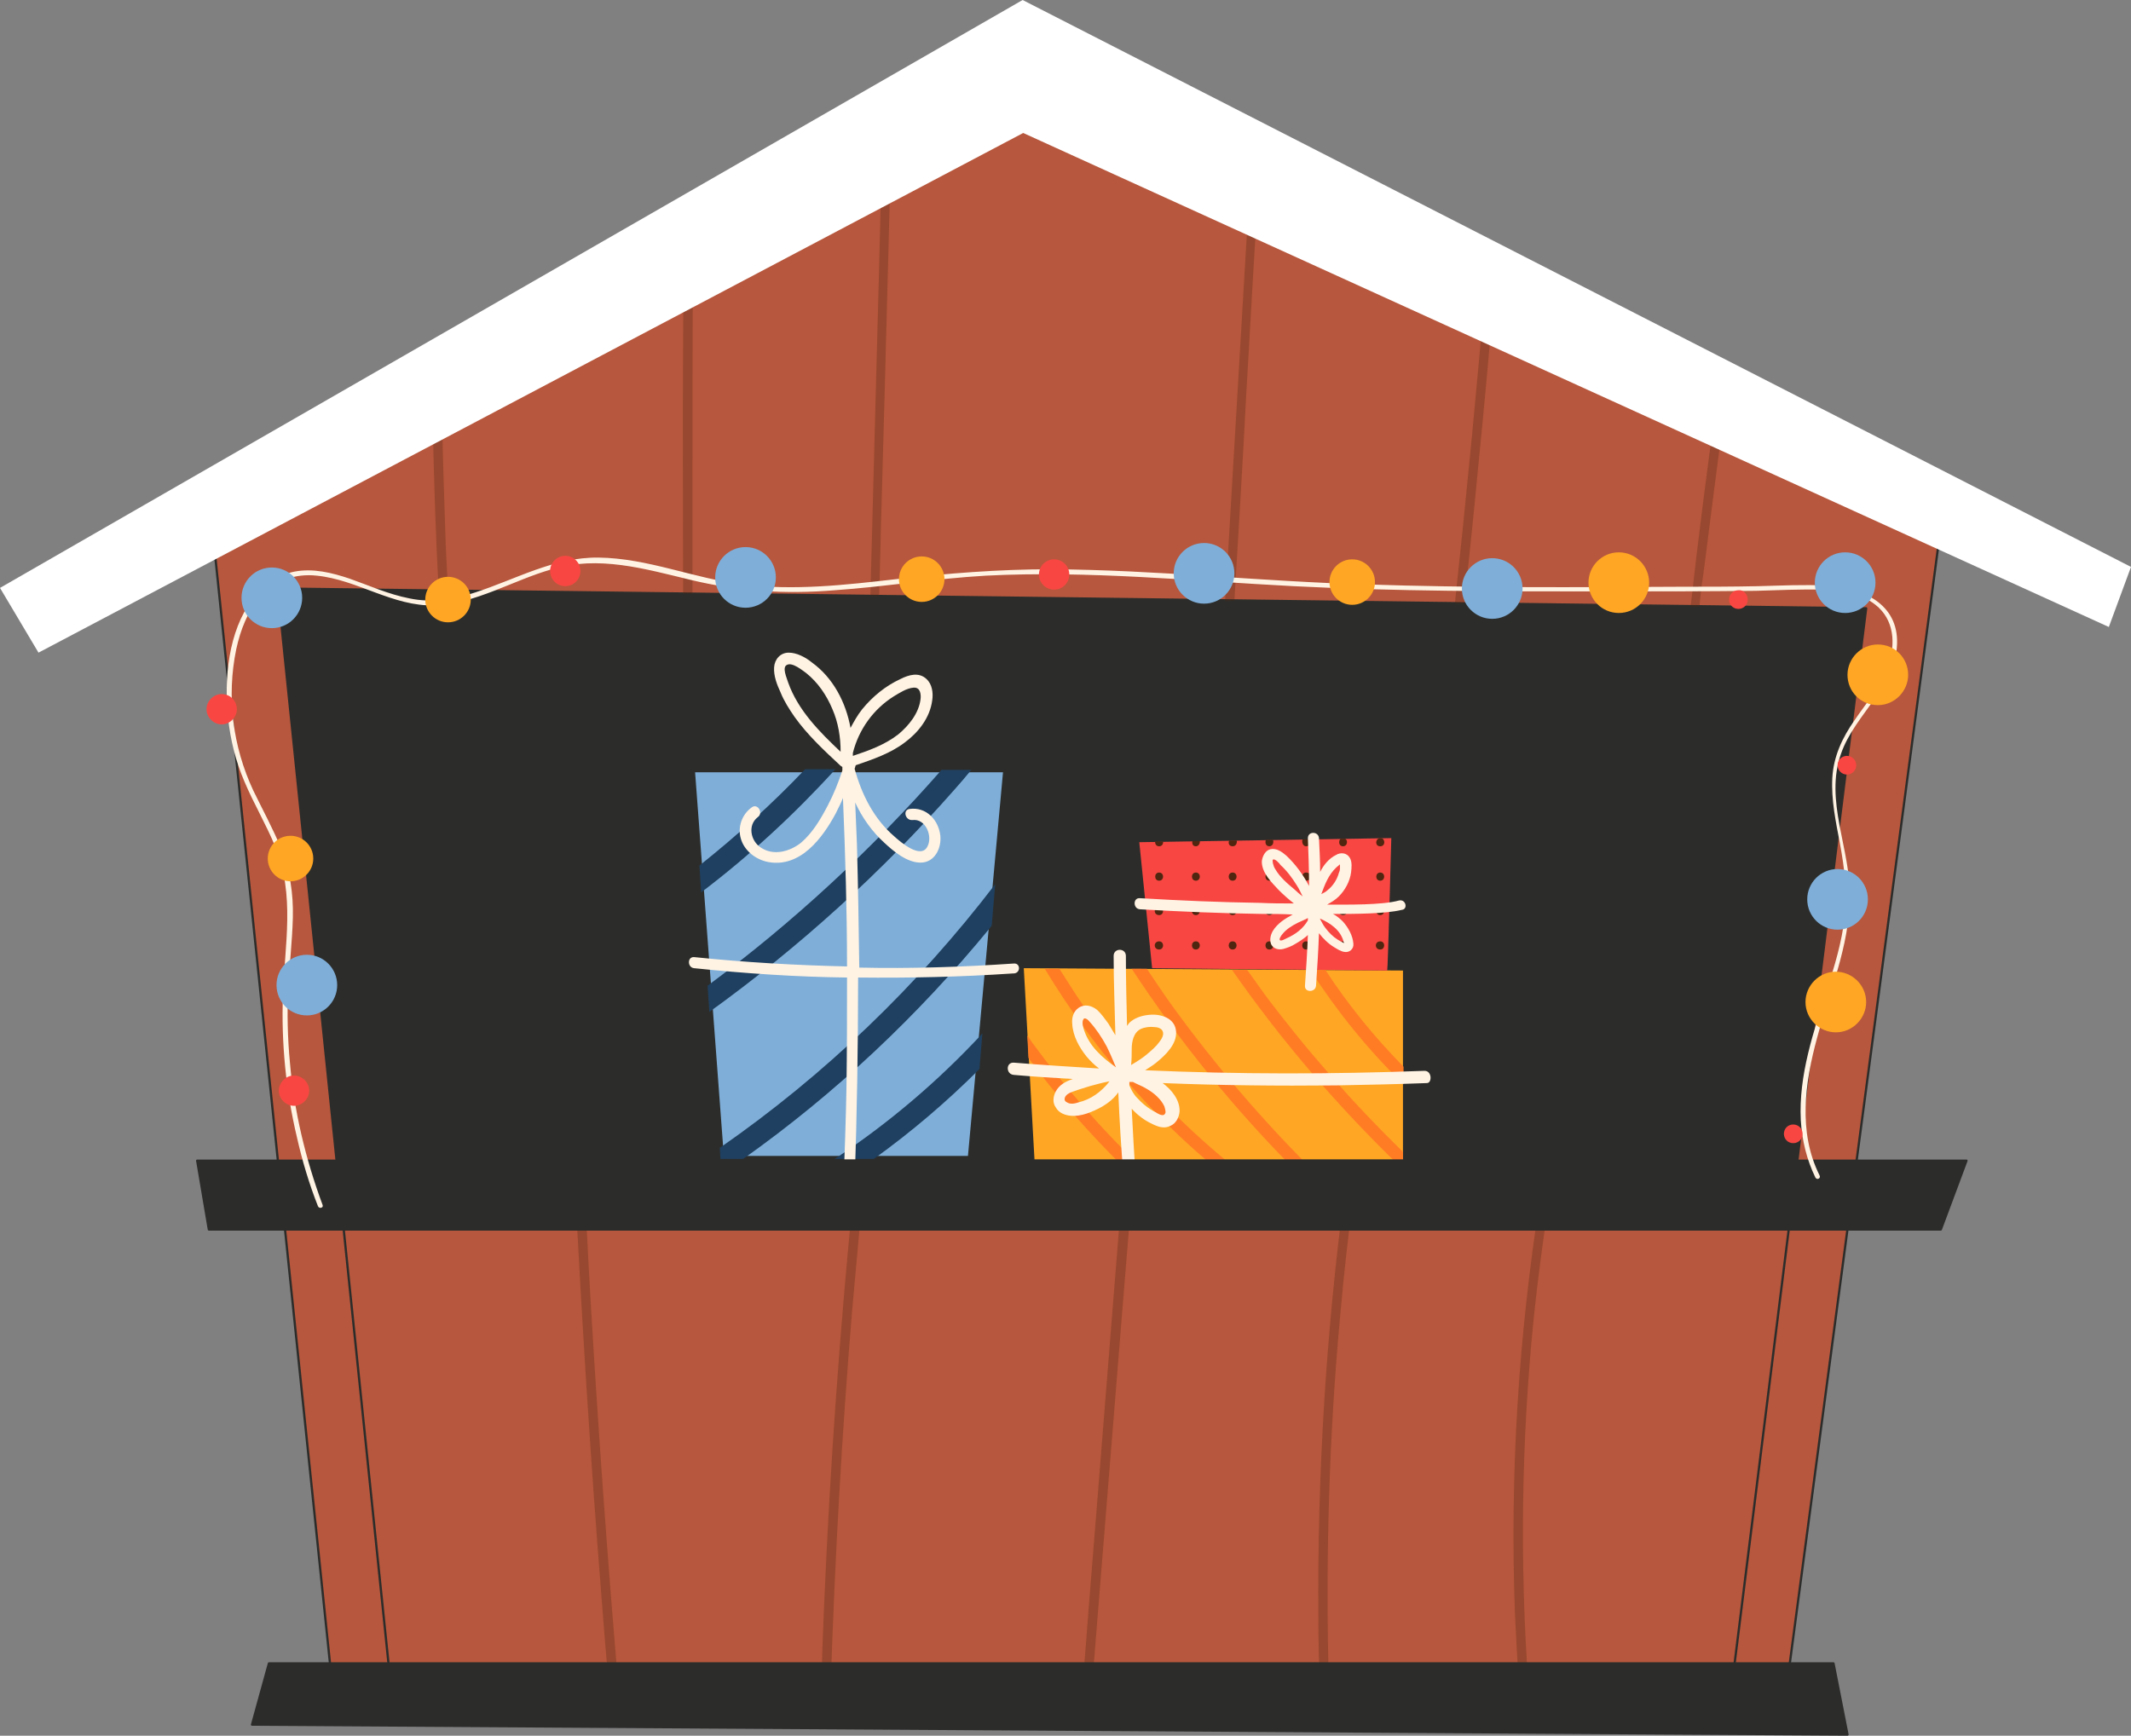 <?xml version="1.0" encoding="UTF-8"?> <svg xmlns="http://www.w3.org/2000/svg" xmlns:xlink="http://www.w3.org/1999/xlink" version="1.1" x="0px" y="0px" viewBox="0 0 365.3 297.6" style="enable-background:new 0 0 365.3 297.6;" xml:space="preserve"><rect x="0" y="0" width="365.3" height="297.6" fill="#808080" stroke="none"/> <style type="text/css"> .st0{fill:#3870B2;} .st1{fill:none;stroke:#2C2D2B;stroke-width:2;stroke-miterlimit:10;} .st2{fill:#ACCFEA;stroke:#2C2D2B;stroke-width:2;stroke-miterlimit:10;} .st3{fill:#7FAED8;stroke:#2C2D2B;stroke-width:2;stroke-miterlimit:10;} .st4{fill:#E0F3FF;} .st5{fill:#E0F3FF;stroke:#2C2D2B;stroke-width:2;stroke-miterlimit:10;} .st6{fill:#FFFFFF;stroke:#2C2D2B;stroke-width:2;stroke-miterlimit:10;} .st7{fill:#F8B534;stroke:#2C2D2B;stroke-width:2;stroke-miterlimit:10;} .st8{fill:#1F4060;} .st9{opacity:0.55;fill:#FFFFFF;stroke:#2C2D2B;stroke-width:2;stroke-miterlimit:10;} .st10{fill:#FFFFFF;stroke:#2A1302;stroke-width:2;stroke-miterlimit:10;} .st11{fill:#F84742;stroke:#2C2D2B;stroke-width:2;stroke-miterlimit:10;} .st12{opacity:0.5;} .st13{fill:#FFFFFF;} .st14{fill:#B7573D;stroke:#2C2D2B;stroke-width:2;stroke-miterlimit:10;} .st15{fill:#67493A;stroke:#2C2D2B;stroke-width:2;stroke-miterlimit:10;} .st16{fill:#2C2D2B;} .st17{fill:#F8B534;} .st18{fill:#3870B2;stroke:#2A1302;stroke-width:2;stroke-miterlimit:10;} .st19{fill:#F84742;} .st20{fill:#B7573D;stroke:#2A1302;stroke-width:2;stroke-miterlimit:10;} .st21{fill:#E0F3FF;stroke:#2A1302;stroke-width:2;stroke-miterlimit:10;} .st22{fill:#F84742;stroke:#2A1302;stroke-width:2;stroke-miterlimit:10;} .st23{fill:#67493A;} .st24{fill:#ACCFEA;stroke:#2A1302;stroke-width:2;stroke-miterlimit:10;} .st25{fill:#5D95CE;} .st26{fill:none;stroke:#1F4060;stroke-width:2;stroke-miterlimit:10;} .st27{fill:none;stroke:#FFFFFF;stroke-width:2;stroke-linecap:round;stroke-linejoin:round;stroke-miterlimit:10;} .st28{fill:#2C2D2B;stroke:#2C2D2B;stroke-width:2;stroke-miterlimit:10;} .st29{fill:#1F4060;stroke:#2C2D2B;stroke-width:2;stroke-miterlimit:10;} .st30{fill:none;stroke:#FFFFFF;stroke-width:2;stroke-linecap:round;stroke-miterlimit:10;} .st31{clip-path:url(#SVGID_00000072997691505314924390000007563960952423903378_);} .st32{fill:none;stroke:#2A1302;stroke-width:2;stroke-miterlimit:10;} .st33{opacity:0.4;fill:#FFFFFF;} .st34{fill:#F8B534;stroke:#2A1302;stroke-width:2;stroke-miterlimit:10;} .st35{fill:none;stroke:#1F4060;stroke-width:2;stroke-linecap:round;stroke-linejoin:round;stroke-miterlimit:10;} .st36{fill:#0C1435;} .st37{fill:#405BDD;} .st38{fill:#1D2F93;} .st39{fill:#FF9F57;} .st40{fill:#E9EFFF;} .st41{fill:#80A1FF;} .st42{fill:#6C8CFF;} .st43{fill:none;stroke:#1D2F93;stroke-width:1.142;stroke-linecap:round;stroke-linejoin:round;stroke-miterlimit:10;} .st44{fill:#ACCFEA;} .st45{fill:none;stroke:#2C2D2B;stroke-width:2;stroke-linecap:round;stroke-linejoin:round;stroke-miterlimit:10;} .st46{fill:none;} .st47{fill:#CB3431;stroke:#000000;stroke-miterlimit:10;} .st48{fill:#9E2320;stroke:#000000;stroke-miterlimit:10;} .st49{fill:#3F2D1F;stroke:#000000;stroke-miterlimit:10;} .st50{fill:#E9F7FF;stroke:#000000;stroke-miterlimit:10;} .st51{fill:#FFFFFF;stroke:#000000;stroke-miterlimit:10;} .st52{fill:#E6B042;stroke:#000000;stroke-miterlimit:10;} .st53{fill:#C7E9F9;stroke:#000000;stroke-miterlimit:10;} .st54{fill:#C9E7F4;stroke:#000000;stroke-miterlimit:10;} .st55{fill:#CAE1FD;stroke:#020202;stroke-miterlimit:10;} .st56{fill:#ECF9F7;stroke:#020202;stroke-miterlimit:10;} .st57{fill:#2C3C45;stroke:#020202;stroke-miterlimit:10;} .st58{fill:#EEBF2D;stroke:#020202;stroke-miterlimit:10;} .st59{fill:#6B9BBF;} .st60{fill:#7FAED8;} .st61{fill:#B93323;stroke:#000000;stroke-miterlimit:10;} .st62{fill:#D34935;stroke:#000000;stroke-miterlimit:10;} .st63{fill:#D88820;stroke:#000000;stroke-miterlimit:10;} .st64{fill:#F2CF31;stroke:#000000;stroke-miterlimit:10;} .st65{fill:#B3D4F3;} .st66{fill:#20395B;stroke:#000000;stroke-miterlimit:10;} .st67{fill:#E2F2FF;} .st68{fill:#C4E4FE;} .st69{fill:none;stroke:#749ED1;stroke-width:145;stroke-miterlimit:10;} .st70{fill:#FFD45A;} .st71{fill:#D30B28;} .st72{fill:#95BE5E;} .st73{fill:#7B0023;} .st74{fill:#7DDDE2;} .st75{fill:#DCE8E9;} .st76{fill:#DCE7E9;} .st77{fill:#520D21;} .st78{fill:#EBB081;} .st79{fill:#DAA88F;} .st80{fill:#90BF56;} .st81{fill:#90BF54;} .st82{fill:#6BA2A8;} .st83{fill:#D1102D;} .st84{fill:#DCE6E7;} .st85{fill:#DDE8E9;} .st86{fill:#5B182C;} .st87{fill:#8FBF54;} .st88{fill:#85DCE1;} .st89{fill:#87DCE0;} .st90{fill:#81DCE1;} .st91{fill:#520E22;} .st92{fill:#CF1A38;} .st93{fill:#CF1937;} .st94{fill:#D0213E;} .st95{fill:#CF1C3A;} .st96{fill:#530E23;} .st97{fill:#92BF59;} .st98{fill:#93BF5A;} .st99{fill:#97BF61;} .st100{fill:#540E24;} .st101{fill:#DAA890;} .st102{fill:#D20C29;} .st103{fill:#82DCE1;} .st104{fill:#8CDCE0;} .st105{fill-rule:evenodd;clip-rule:evenodd;fill:#424F63;} .st106{fill-rule:evenodd;clip-rule:evenodd;fill:#2E384B;} .st107{fill-rule:evenodd;clip-rule:evenodd;fill:#DBE5E9;} .st108{fill-rule:evenodd;clip-rule:evenodd;fill:#C8D2DA;} .st109{fill-rule:evenodd;clip-rule:evenodd;fill:#FFFFFF;} .st110{fill-rule:evenodd;clip-rule:evenodd;fill:#E7CC42;} .st111{fill-rule:evenodd;clip-rule:evenodd;fill:#D1A633;} .st112{fill-rule:evenodd;clip-rule:evenodd;fill:#B88A5A;} .st113{fill-rule:evenodd;clip-rule:evenodd;fill:#AC773C;} .st114{fill-rule:evenodd;clip-rule:evenodd;fill:#3A2223;} .st115{fill-rule:evenodd;clip-rule:evenodd;fill:#58745E;} .st116{fill-rule:evenodd;clip-rule:evenodd;fill:#4C6553;} .st117{fill-rule:evenodd;clip-rule:evenodd;fill:#6C8B70;} .st118{fill-rule:evenodd;clip-rule:evenodd;fill:#CCCCCC;} .st119{fill-rule:evenodd;clip-rule:evenodd;fill:#57715D;} .st120{fill-rule:evenodd;clip-rule:evenodd;fill:#E8D5C6;} .st121{fill-rule:evenodd;clip-rule:evenodd;fill:#2A3B3C;} .st122{fill-rule:evenodd;clip-rule:evenodd;fill:#992C4C;} .st123{fill-rule:evenodd;clip-rule:evenodd;fill:#E6DCEB;} .st124{fill-rule:evenodd;clip-rule:evenodd;fill:#D8BC86;} .st125{fill-rule:evenodd;clip-rule:evenodd;fill:#A27E68;} .st126{fill-rule:evenodd;clip-rule:evenodd;fill:#73494B;} .st127{fill-rule:evenodd;clip-rule:evenodd;fill:#4A2D30;} .st128{fill-rule:evenodd;clip-rule:evenodd;fill:#AF8045;} .st129{fill-rule:evenodd;clip-rule:evenodd;fill:#C07F2A;} .st130{fill-rule:evenodd;clip-rule:evenodd;fill:#B27768;} .st131{fill-rule:evenodd;clip-rule:evenodd;fill:#A96B26;} .st132{fill-rule:evenodd;clip-rule:evenodd;fill:#CD9E8C;} .st133{fill-rule:evenodd;clip-rule:evenodd;fill:#4C2A0A;} .st134{fill-rule:evenodd;clip-rule:evenodd;fill:#892842;} .st135{fill-rule:evenodd;clip-rule:evenodd;fill:#AE7754;} .st136{fill-rule:evenodd;clip-rule:evenodd;fill:#CCDEE0;} .st137{fill-rule:evenodd;clip-rule:evenodd;fill:#5C3C40;} .st138{fill-rule:evenodd;clip-rule:evenodd;fill:#5E7D55;} .st139{fill-rule:evenodd;clip-rule:evenodd;fill:#719666;} .st140{fill-rule:evenodd;clip-rule:evenodd;fill:#D5BC9E;} .st141{fill-rule:evenodd;clip-rule:evenodd;fill:#F9EA37;} .st142{fill-rule:evenodd;clip-rule:evenodd;fill:#577174;} .st143{fill-rule:evenodd;clip-rule:evenodd;fill:#D3A992;} .st144{fill-rule:evenodd;clip-rule:evenodd;fill:#B9A2A3;} .st145{fill-rule:evenodd;clip-rule:evenodd;fill:#952B3B;} .st146{fill-rule:evenodd;clip-rule:evenodd;fill:#E9E9E9;} .st147{fill-rule:evenodd;clip-rule:evenodd;fill:#A93536;} .st148{fill-rule:evenodd;clip-rule:evenodd;fill:#E1D9D3;} .st149{fill-rule:evenodd;clip-rule:evenodd;fill:#A83233;} .st150{fill-rule:evenodd;clip-rule:evenodd;fill:#D6D6D6;} .st151{fill-rule:evenodd;clip-rule:evenodd;fill:#4F686B;} .st152{fill-rule:evenodd;clip-rule:evenodd;fill:#9A6850;} .st153{fill-rule:evenodd;clip-rule:evenodd;fill:#283F29;} .st154{fill-rule:evenodd;clip-rule:evenodd;fill:#3A5439;} .st155{fill-rule:evenodd;clip-rule:evenodd;fill:#E1C632;} .st156{fill-rule:evenodd;clip-rule:evenodd;fill:#DEBD32;} .st157{fill-rule:evenodd;clip-rule:evenodd;fill:#6D1833;} .st158{fill-rule:evenodd;clip-rule:evenodd;fill:#452712;} .st159{fill-rule:evenodd;clip-rule:evenodd;fill:#59588B;} .st160{fill-rule:evenodd;clip-rule:evenodd;fill:#3E3D63;} .st161{fill-rule:evenodd;clip-rule:evenodd;fill:#76283F;} .st162{fill-rule:evenodd;clip-rule:evenodd;fill:#562F22;} .st163{fill-rule:evenodd;clip-rule:evenodd;fill:#556B54;} .st164{fill-rule:evenodd;clip-rule:evenodd;fill:#435543;} .st165{fill-rule:evenodd;clip-rule:evenodd;fill:#6B473F;} .st166{fill-rule:evenodd;clip-rule:evenodd;fill:#698A63;} .st167{fill-rule:evenodd;clip-rule:evenodd;fill:#536F5A;} .st168{fill-rule:evenodd;clip-rule:evenodd;fill:#EEF3F4;} .st169{fill-rule:evenodd;clip-rule:evenodd;fill:#253226;} .st170{fill-rule:evenodd;clip-rule:evenodd;fill:#993637;} .st171{fill-rule:evenodd;clip-rule:evenodd;fill:#759899;} .st172{fill-rule:evenodd;clip-rule:evenodd;fill:#D2B070;} .st173{fill-rule:evenodd;clip-rule:evenodd;fill:#AC8557;} .st174{fill-rule:evenodd;clip-rule:evenodd;fill:#2E2D38;} .st175{fill-rule:evenodd;clip-rule:evenodd;fill:#911C1C;} .st176{fill-rule:evenodd;clip-rule:evenodd;fill:#571C06;} .st177{fill-rule:evenodd;clip-rule:evenodd;fill:#BE7A28;} .st178{fill-rule:evenodd;clip-rule:evenodd;fill:#6B7584;} .st179{fill:#4F2610;} .st180{fill:#CE2E2E;} .st181{fill:#7CA83E;} .st182{fill:#FFA624;} .st183{fill:#3870B2;stroke:#2C2D2B;stroke-width:2;stroke-miterlimit:10;} .st184{fill:#5D95CE;stroke:#2C2D2B;stroke-width:2;stroke-miterlimit:10;} .st185{fill:none;stroke:#F84742;stroke-width:2;stroke-miterlimit:10;} .st186{clip-path:url(#SVGID_00000183238480297209482690000014750668415858114750_);fill:none;stroke:#2C2D2B;stroke-width:2;stroke-miterlimit:10;} .st187{fill:#67493A;stroke:#2A1302;stroke-width:2;stroke-miterlimit:10;} .st188{clip-path:url(#SVGID_00000036936810189170519700000011061737695051940778_);} .st189{fill:#DBB3A9;stroke:#2A1302;stroke-width:2;stroke-miterlimit:10;} .st190{fill:#7FAED8;stroke:#2A1302;stroke-width:2;stroke-miterlimit:10;} .st191{fill:#5D95CE;stroke:#2A1302;stroke-width:2;stroke-miterlimit:10;} .st192{fill:#F1DCD5;} .st193{fill:#1F4060;stroke:#2A1302;stroke-width:2;stroke-miterlimit:10;} .st194{opacity:0.25;fill:#1F4060;} .st195{clip-path:url(#XMLID_00000005249799715720175500000006284730341679071147_);fill:none;stroke:#2C2D2B;stroke-width:2;stroke-miterlimit:10;} .st196{opacity:0.21;fill:#F84742;} .st197{fill:#7FAED8;stroke:#2C2D2B;stroke-width:2;stroke-linecap:round;stroke-linejoin:round;stroke-miterlimit:10;} .st198{clip-path:url(#SVGID_00000140713484462366017520000000657086025915750823_);} .st199{fill:#FFFFFF;stroke:#FFFFFF;stroke-width:2;stroke-miterlimit:10;} .st200{fill:#B7573D;stroke:#2C2D2B;stroke-width:0.75;stroke-linecap:round;stroke-linejoin:round;stroke-miterlimit:10;} .st201{opacity:0.2;fill:#4F2610;} .st202{fill:#2C2D2B;stroke:#2C2D2B;stroke-width:0.75;stroke-linecap:round;stroke-linejoin:round;stroke-miterlimit:10;} .st203{opacity:0.3;} .st204{fill:#FFF3E3;} .st205{fill:#FF7C24;} .st206{clip-path:url(#SVGID_00000071549421370086443630000013365800001432642181_);} .st207{fill:#DBB3A9;stroke:#2A1302;stroke-width:0.797;stroke-miterlimit:10;} .st208{fill:#7FAED8;stroke:#2A1302;stroke-width:0.797;stroke-miterlimit:10;} .st209{fill:#5D95CE;stroke:#2A1302;stroke-width:0.797;stroke-miterlimit:10;} .st210{fill:#F8B534;stroke:#2A1302;stroke-width:0.797;stroke-miterlimit:10;} .st211{fill:none;stroke:#2A1302;stroke-width:0.797;stroke-miterlimit:10;} .st212{fill:none;stroke:#2C2D2B;stroke-width:0.797;stroke-miterlimit:10;} .st213{fill:none;stroke:#2C2D2B;stroke-width:0.797;stroke-linecap:round;stroke-linejoin:round;stroke-miterlimit:10;} .st214{fill:#1F4060;stroke:#2A1302;stroke-width:0.797;stroke-miterlimit:10;} .st215{fill:#FFFFFF;stroke:#2C2D2B;stroke-width:0.797;stroke-miterlimit:10;} .st216{fill:#5D95CE;stroke:#2C2D2B;stroke-width:0.797;stroke-miterlimit:10;} .st217{clip-path:url(#XMLID_00000098910280689466175880000004970847128170053303_);fill:none;stroke:#2C2D2B;stroke-width:0.797;stroke-miterlimit:10;} .st218{fill:#F84742;stroke:#2C2D2B;stroke-width:0.797;stroke-miterlimit:10;} .st219{fill:#7FAED8;stroke:#2C2D2B;stroke-width:0.797;stroke-linecap:round;stroke-linejoin:round;stroke-miterlimit:10;} .st220{clip-path:url(#SVGID_00000047760001266037028820000001704546048848614808_);} .st221{fill:#FFFFFF;stroke:#FFFFFF;stroke-width:0.797;stroke-miterlimit:10;} .st222{opacity:0.3;fill:#4F2610;} .st223{fill:#A33D26;stroke:#2C2D2B;stroke-width:2;stroke-miterlimit:10;} .st224{fill:#EAC99D;} .st225{fill:#ACCFEA;stroke:#2C2D2B;stroke-width:0.75;stroke-linecap:round;stroke-linejoin:round;stroke-miterlimit:10;} .st226{fill:#381710;} .st227{fill:#F84742;stroke:#2C2D2B;stroke-width:0.75;stroke-linecap:round;stroke-linejoin:round;stroke-miterlimit:10;} .st228{fill:#FFFFFF;stroke:#2C2D2B;stroke-width:0.75;stroke-linecap:round;stroke-linejoin:round;stroke-miterlimit:10;} .st229{fill:#381D0B;} .st230{fill:#A0CC5B;} .st231{fill:#A01D1D;} .st232{fill:#93273B;} .st233{fill:#FFB99F;} .st234{fill:#C16B5B;} .st235{opacity:0.81;} .st236{fill:#7FAED8;stroke:#2C2D2B;stroke-width:0.75;stroke-linecap:round;stroke-linejoin:round;stroke-miterlimit:10;} .st237{fill:#3870B2;stroke:#2C2D2B;stroke-width:0.75;stroke-linecap:round;stroke-linejoin:round;stroke-miterlimit:10;} .st238{fill:#E0F3FF;stroke:#2C2D2B;stroke-width:0.75;stroke-linecap:round;stroke-linejoin:round;stroke-miterlimit:10;} .st239{fill:#F8B534;stroke:#2C2D2B;stroke-width:0.75;stroke-linecap:round;stroke-linejoin:round;stroke-miterlimit:10;} .st240{fill:#DD9564;stroke:#2C2D2B;stroke-width:0.75;stroke-linecap:round;stroke-linejoin:round;stroke-miterlimit:10;} .st241{fill:none;stroke:#2C2D2B;stroke-width:0.75;stroke-linecap:round;stroke-linejoin:round;stroke-miterlimit:10;} .st242{fill:#1F4060;stroke:#2C2D2B;stroke-width:0.75;stroke-linecap:round;stroke-linejoin:round;stroke-miterlimit:10;} .st243{fill:#5D95CE;stroke:#2C2D2B;stroke-width:0.75;stroke-linecap:round;stroke-linejoin:round;stroke-miterlimit:10;} .st244{fill:#5E3019;stroke:#2C2D2B;stroke-width:0.75;stroke-linecap:round;stroke-linejoin:round;stroke-miterlimit:10;} .st245{fill:#F9EBE8;stroke:#2C2D2B;stroke-width:0.75;stroke-linecap:round;stroke-linejoin:round;stroke-miterlimit:10;} .st246{opacity:0.4;fill:#FFFFFF;stroke:#FFFFFF;stroke-width:0.75;stroke-linecap:round;stroke-linejoin:round;stroke-miterlimit:10;} .st247{opacity:0.39;fill:#ACCFEA;} .st248{fill:none;stroke:#FFFFFF;stroke-width:0.75;stroke-linecap:round;stroke-linejoin:round;stroke-miterlimit:10;} .st249{fill:#EFA750;stroke:#2C2D2B;stroke-width:0.75;stroke-linecap:round;stroke-linejoin:round;stroke-miterlimit:10;} .st250{fill:#F7B55E;stroke:#2C2D2B;stroke-width:0.75;stroke-linecap:round;stroke-linejoin:round;stroke-miterlimit:10;} .st251{fill:#F7B55E;} .st252{fill:#F9D7AF;stroke:#2C2D2B;stroke-width:0.75;stroke-linecap:round;stroke-linejoin:round;stroke-miterlimit:10;} .st253{fill:#DBB3A9;stroke:#2C2D2B;stroke-width:0.75;stroke-linecap:round;stroke-linejoin:round;stroke-miterlimit:10;} .st254{fill:#F9E3CF;stroke:#2C2D2B;stroke-width:0.75;stroke-linecap:round;stroke-linejoin:round;stroke-miterlimit:10;} .st255{fill:#F1DCD5;stroke:#2C2D2B;stroke-width:0.75;stroke-linecap:round;stroke-linejoin:round;stroke-miterlimit:10;} .st256{opacity:0.25;fill:#1F4060;stroke:#2C2D2B;stroke-width:0.75;stroke-linecap:round;stroke-linejoin:round;stroke-miterlimit:10;} .st257{fill:#FFD6D7;stroke:#2C2D2B;stroke-width:0.75;stroke-linecap:round;stroke-linejoin:round;stroke-miterlimit:10;} .st258{opacity:0.21;fill:#F84742;stroke:#2C2D2B;stroke-width:0.75;stroke-linecap:round;stroke-linejoin:round;stroke-miterlimit:10;} .st259{fill:none;stroke:#F84742;stroke-width:0.75;stroke-linecap:round;stroke-linejoin:round;stroke-miterlimit:10;} .st260{fill:none;stroke:#2C2D2B;stroke-linecap:round;stroke-linejoin:round;stroke-miterlimit:10;} .st261{fill:#FF9682;stroke:#2C2D2B;stroke-width:0.75;stroke-linecap:round;stroke-linejoin:round;stroke-miterlimit:10;} .st262{opacity:0.77;fill:#FF8056;} .st263{opacity:0.52;fill:#FF8056;stroke:#2C2D2B;stroke-width:0.75;stroke-linecap:round;stroke-linejoin:round;stroke-miterlimit:10;} .st264{clip-path:url(#XMLID_00000020382103238037076580000009959424496730424752_);fill:none;stroke:#2C2D2B;stroke-width:0.797;stroke-miterlimit:10;} .st265{clip-path:url(#SVGID_00000156557456610550692010000006962571456477148312_);} .st266{clip-path:url(#SVGID_00000077284914260318287130000003576379087434353303_);} .st267{clip-path:url(#XMLID_00000113314679060268246270000014789243716496821423_);fill:none;stroke:#2C2D2B;stroke-width:0.797;stroke-miterlimit:10;} .st268{clip-path:url(#SVGID_00000100345551281075282450000017739462890803632809_);} .st269{fill:#B7573D;stroke:#2C2D2B;stroke-width:0.387;stroke-linecap:round;stroke-linejoin:round;stroke-miterlimit:10;} .st270{fill:#2C2D2B;stroke:#2C2D2B;stroke-width:0.387;stroke-linecap:round;stroke-linejoin:round;stroke-miterlimit:10;} .st271{fill:#7FAED8;stroke:#2C2D2B;stroke-width:1.032;stroke-miterlimit:10;} .st272{fill:#F8B534;stroke:#2C2D2B;stroke-width:1.032;stroke-miterlimit:10;} .st273{clip-path:url(#SVGID_00000147216250054680639110000001304042839335084422_);} .st274{clip-path:url(#XMLID_00000013913923347047711380000002371505083259721897_);fill:none;stroke:#2C2D2B;stroke-width:0.797;stroke-miterlimit:10;} .st275{clip-path:url(#SVGID_00000119116853295582531860000008030833051744770224_);} .st276{clip-path:url(#SVGID_00000142153488474586910230000003549148703683694485_);} .st277{clip-path:url(#XMLID_00000103260701877286534590000013333650342512395447_);fill:none;stroke:#2C2D2B;stroke-width:0.797;stroke-miterlimit:10;} .st278{clip-path:url(#SVGID_00000138555428420745513700000017056389154984256647_);} .st279{clip-path:url(#SVGID_00000091733719048801651340000008905579090566016431_);} .st280{clip-path:url(#XMLID_00000075161341438442042830000018010081415092221579_);fill:none;stroke:#2C2D2B;stroke-width:0.797;stroke-miterlimit:10;} .st281{clip-path:url(#SVGID_00000122678089043890763580000008154157986267784362_);} .st282{clip-path:url(#SVGID_00000134967550161812541610000008031138942694324869_);} .st283{clip-path:url(#XMLID_00000024710338392808269520000012485431758406239629_);fill:none;stroke:#2C2D2B;stroke-width:0.797;stroke-miterlimit:10;} .st284{clip-path:url(#SVGID_00000051379397705523497770000016623363115063189935_);} .st285{fill:#D99B7F;} .st286{fill:#696B39;} .st287{fill:#90A7A9;} .st288{fill:#7F8149;} .st289{fill:#393B3F;} .st290{fill:#BE87DD;} .st291{fill:#CB6F54;} .st292{fill:#50444E;} .st293{fill:#7D9094;} .st294{fill:#A76EC9;} .st295{fill:#201714;} .st296{fill:#4D2F20;} .st297{fill:#7C4930;} .st298{fill:#AD765E;} .st299{fill:#C39859;} .st300{fill:#E5DDBA;} .st301{fill:#EFEAD4;} .st302{fill:#F5F2E6;} .st303{fill:#AEDCE9;} .st304{fill:#C0ECF9;} .st305{fill:#D8F5FC;} .st306{fill:#E3F3F8;} .st307{fill:#C4C4C4;} .st308{fill:#EEE1CA;} .st309{fill:#5A2A2A;} .st310{fill:#743D35;} .st311{fill:#E1A5DB;} .st312{fill:#E79E3D;} .st313{fill:#2A2D3E;} .st314{fill:#F8F0DA;} .st315{fill:#EFE4D8;} .st316{fill:#DD53B8;} .st317{opacity:0.2;} .st318{fill:#D3B382;} .st319{fill:#CFAC77;} .st320{fill:#D27626;} .st321{fill:#9C6A48;} .st322{fill:#EAD3B9;} .st323{fill:#AEAEAD;} .st324{fill:#CED5F0;} .st325{fill:#F3F7FF;} .st326{fill:none;stroke:#9DACEE;stroke-width:0.42;stroke-linecap:round;stroke-linejoin:round;stroke-miterlimit:10;} .st327{fill:#2A2A2A;} .st328{fill:#E0867D;} .st329{fill:none;stroke:#2A2A2A;stroke-width:0.42;stroke-linecap:round;stroke-linejoin:round;stroke-miterlimit:10;} .st330{fill:none;stroke:#9C6750;stroke-width:4;stroke-linecap:round;stroke-linejoin:round;stroke-miterlimit:10;} .st331{fill:#7FAED8;stroke:#2C2D2B;stroke-miterlimit:10;} .st332{fill:#F84742;stroke:#2C2D2B;stroke-width:0.5;stroke-miterlimit:10;} .st333{fill:#E3A69A;} .st334{fill:#F84742;stroke:#2C2D2B;stroke-miterlimit:10;} .st335{fill:#EBB0A9;} .st336{fill:none;stroke:#2A2A2A;stroke-width:0.693;stroke-linecap:round;stroke-linejoin:round;stroke-miterlimit:10;} .st337{fill:none;stroke:#AA3723;stroke-width:0.42;stroke-linecap:round;stroke-linejoin:round;stroke-miterlimit:10;} .st338{fill:#3A4C75;} .st339{fill:none;stroke:#FFFFFF;stroke-width:0.42;stroke-linecap:round;stroke-linejoin:round;stroke-miterlimit:10;} .st340{fill:none;stroke:#FFFFFF;stroke-width:0.308;stroke-linecap:round;stroke-linejoin:round;stroke-miterlimit:10;} .st341{fill:none;stroke:#FFFFFF;stroke-width:0.339;stroke-linecap:round;stroke-linejoin:round;stroke-miterlimit:10;} .st342{fill:none;stroke:#FFFFFF;stroke-width:0.342;stroke-linecap:round;stroke-linejoin:round;stroke-miterlimit:10;} .st343{fill:none;stroke:#FFFFFF;stroke-width:0.377;stroke-linecap:round;stroke-linejoin:round;stroke-miterlimit:10;} .st344{fill:#FFFFFF;stroke:#020202;stroke-width:0.5;stroke-miterlimit:10;} .st345{fill:none;stroke:#2A2A2A;stroke-width:2;stroke-linecap:round;stroke-linejoin:round;stroke-miterlimit:10;} .st346{fill:none;stroke:#B7573D;stroke-width:3;stroke-linecap:round;stroke-linejoin:round;stroke-miterlimit:10;} .st347{fill:#153147;} .st348{fill:#4D6092;} .st349{fill:none;stroke:#FFFFFF;stroke-width:0.917;stroke-linecap:round;stroke-linejoin:round;stroke-miterlimit:10;} .st350{fill:none;stroke:#2A2A2A;stroke-width:0.464;stroke-linecap:round;stroke-linejoin:round;stroke-miterlimit:10;} .st351{fill:none;stroke:#FBFBFB;stroke-width:0.464;stroke-linecap:round;stroke-linejoin:round;stroke-miterlimit:10;} .st352{fill:#6586ED;} .st353{fill:none;stroke:#0F0F0F;stroke-width:1.074;stroke-miterlimit:10;} .st354{clip-path:url(#SVGID_00000179615772685995280240000005776645927434471100_);} .st355{fill:none;stroke:#0F0F0F;stroke-width:0.681;stroke-miterlimit:10;} .st356{fill:#B7573D;stroke:#2C2D2B;stroke-width:1.56;stroke-miterlimit:10;} .st357{clip-path:url(#SVGID_00000140722964583069488750000003674833294689662109_);} .st358{fill:#4292D3;} .st359{fill-rule:evenodd;clip-rule:evenodd;fill:#7FAED8;stroke:#2C2D2B;stroke-width:2;stroke-miterlimit:10;} .st360{fill-rule:evenodd;clip-rule:evenodd;fill:#15334C;} .st361{fill-rule:evenodd;clip-rule:evenodd;fill:#1F4060;stroke:#2C2D2B;stroke-width:2;stroke-miterlimit:10;} .st362{fill-rule:evenodd;clip-rule:evenodd;fill:#7FAED8;} .st363{fill-rule:evenodd;clip-rule:evenodd;fill:#F84742;} .st364{fill-rule:evenodd;clip-rule:evenodd;fill:#1F4060;} .st365{fill-rule:evenodd;clip-rule:evenodd;fill:#7FAED8;stroke:#2C2D2B;stroke-width:0.75;stroke-linecap:round;stroke-linejoin:round;stroke-miterlimit:10;} .st366{fill-rule:evenodd;clip-rule:evenodd;fill:#2C2D2B;} .st367{fill:#5D95CE;stroke:#2C2D2B;stroke-width:0.357;stroke-linecap:round;stroke-linejoin:round;stroke-miterlimit:10;} .st368{fill:none;stroke:#2C2D2B;stroke-width:0.357;stroke-linecap:round;stroke-linejoin:round;stroke-miterlimit:10;} .st369{fill-rule:evenodd;clip-rule:evenodd;fill:#2A2A2A;} .st370{fill:none;stroke:#2A2A2A;stroke-width:0.395;stroke-linecap:round;stroke-linejoin:round;stroke-miterlimit:10;} .st371{fill:none;stroke:#FBFBFB;stroke-width:0.298;stroke-linecap:round;stroke-linejoin:round;stroke-miterlimit:10;} .st372{fill:#F84742;stroke:#2C2D2B;stroke-width:0.642;stroke-miterlimit:10;} .st373{fill-rule:evenodd;clip-rule:evenodd;fill:#F8B534;} .st374{fill:#7FAED8;stroke:#2C2D2B;stroke-width:2.053;stroke-miterlimit:10;} .st375{fill:#2B3D65;} .st376{fill:none;stroke:#1E2B45;stroke-width:1.437;stroke-miterlimit:10;} .st377{fill:none;stroke:#5E88B3;stroke-width:1.869;stroke-miterlimit:10;} .st378{fill:none;stroke:#5E88B3;stroke-width:1.869;stroke-linecap:round;stroke-miterlimit:10;} .st379{opacity:0.55;fill:#2B3D65;} .st380{fill:#E1785C;} .st381{clip-path:url(#SVGID_00000025442402970551749180000016065647048138907833_);} .st382{opacity:0.55;fill:#E1785C;} .st383{fill:none;stroke:#FFFFFF;stroke-width:1.437;stroke-miterlimit:10;} .st384{fill:#8CCCCC;} .st385{clip-path:url(#SVGID_00000142870342874594520030000014546663392854470027_);} .st386{opacity:0.35;fill:none;stroke:#8CCCCC;stroke-width:7.187;stroke-miterlimit:10;} .st387{fill:none;stroke:#75B3B7;stroke-width:1.437;stroke-miterlimit:10;} .st388{fill:none;stroke:#2C2D2B;stroke-width:1.19;stroke-miterlimit:10;} .st389{fill:#5E88B3;} </style> <g id="STORY_4"> </g> <g id="STORY_3"> </g> <g id="STORY_2"> </g> <g id="STORY_1"> <g> <polygon class="st269" points="177.4,4.6 36.6,92.5 57.2,291.3 177.4,291.3 306,291.3 332.7,90.3 "></polygon> <polygon class="st270" points="47.6,100.9 57.7,199 308.1,199 319.9,104.3 "></polygon> <g class="st203"> <path class="st179" d="M251,103.5c0.8-7.5,1.6-15,2.3-22.5c1.1-10.9,2.1-21.9,3-32.8l-1.5-0.8c0,0,0,0.1,0,0.1 c-1.6,18.7-3.4,37.4-5.4,56L251,103.5z"></path> <path class="st179" d="M291.3,104c0.2-1.9,0.4-3.8,0.7-5.6c1.2-9.5,2.4-19,3.7-28.4l-1.5-0.8c-1.6,11.6-3.1,23.2-4.4,34.9 L291.3,104z"></path> <path class="st179" d="M211.6,103c0.7-11.6,1.4-23.2,2-34.8c0.8-14,1.6-28.1,2.5-42.1l-1.5-0.8c-0.2,2.9-0.3,5.8-0.5,8.7 c-1.2,20.4-2.4,40.7-3.6,61.1c-0.2,2.7-0.3,5.3-0.5,8L211.6,103z"></path> <path class="st179" d="M76.8,101.3c-0.2-3.7-0.4-7.5-0.5-11.2c-0.2-5.9-0.4-11.8-0.5-17.7l-1.6,1c0.2,9.3,0.5,18.6,1,27.9 L76.8,101.3z"></path> <path class="st179" d="M118.7,101.8c0-5.3,0-10.5,0-15.8c0-14.1,0-28.2,0.1-42.3l-1.6,1.1c0,4.6-0.1,9.1-0.1,13.7 c-0.1,14.4,0,28.9,0,43.3L118.7,101.8z"></path> <path class="st179" d="M150.7,102.2c0.2-6.2,0.3-12.4,0.5-18.6c0.6-20.9,1.1-41.8,1.7-62.7l-1.6,1.1c-0.2,7.9-0.4,15.8-0.6,23.8 c-0.5,18.8-1,37.6-1.5,56.4L150.7,102.2z"></path> </g> <polygon class="st13" points="0,100.8 6.6,111.9 175.4,22.8 361.5,107.5 365.3,97.2 175.3,0 "></polygon> <g> <g> <polygon class="st271" points="118.6,131.9 123.6,198.7 166.4,198.7 172.5,131.9 "></polygon> <g> <path class="st8" d="M143.1,198.7h6.7c6.4-4.6,12.5-9.8,18.1-15.4l0.5-6.1C160.8,185.4,152.3,192.6,143.1,198.7z"></path> <path class="st8" d="M120.2,153c8.3-6.3,16-13.4,23-21.1H138c-5.6,5.9-11.7,11.4-18.1,16.5L120.2,153z"></path> <path class="st8" d="M123.4,196.8l0.1,1.9h3.9c15.8-11.2,30-24.6,42.3-39.6c0.1-0.1,0.2-0.3,0.3-0.4l0.6-7.1 C157.3,169,141.4,184.3,123.4,196.8z"></path> <path class="st8" d="M163.6,135.4c1-1.1,2-2.3,2.9-3.4h-5.1c-12,13.7-25.5,26.2-40.1,37l0.3,4.5 C137,162.4,151.1,149.6,163.6,135.4z"></path> </g> </g> <path class="st204" d="M173.8,165.2c-8.8,0.6-17.7,0.9-26.5,0.7c-0.1-7-0.2-14-0.4-21.1c-0.1-2.4-0.2-4.8-0.3-7.2 c1.2,2.6,2.9,5,5,6.9c1.6,1.5,3.9,3.4,6.2,3.4c2.4,0,3.6-2.4,3.4-4.6c-0.3-2.7-2.4-5-5.3-4.6c-1.2,0.2-0.7,2,0.5,1.9 c2.3-0.3,3.5,2.8,2.6,4.5c-1.1,2.3-4.6-0.7-5.7-1.7c-3.5-3-5.6-7.2-6.8-11.6c0.1-0.2,0.1-0.4,0.2-0.6c2.9-1,5.9-2,8.4-3.9 c2.3-1.7,4.3-4.2,4.7-7.2c0.2-1.3,0-2.8-1-3.7c-1.3-1.2-3-0.7-4.4,0c-2.6,1.2-4.8,3-6.6,5.2c-0.8,1-1.4,2.1-2,3.2 c-0.8-4.4-3-8.6-6.6-11.2c-1.1-0.9-2.6-1.7-4-1.7c-1.4,0-2.4,1.1-2.5,2.5c-0.1,1.5,0.5,3,1.1,4.3c0.6,1.5,1.5,2.9,2.4,4.2 c2.2,3.1,5.1,5.8,7.9,8.4c0.1,0.1,0.2,0.1,0.3,0.2c0,0.1,0,0.1,0,0.2c0,0.1,0,0.3,0,0.4c-0.7,2.1-1.5,4.1-2.5,6 c-1.2,2.3-2.6,4.7-4.6,6.4c-1.9,1.5-4.7,2.3-6.9,0.8c-1.7-1.1-2.3-3.8-0.5-5.2c1-0.7,0-2.4-1-1.7c-1.7,1.2-2.5,3.4-1.9,5.4 c0.6,2.1,2.6,3.6,4.7,4c5.5,1,9.3-4.1,11.6-8.4c0.4-0.9,0.9-1.7,1.2-2.6c0.4,9.6,0.7,19.3,0.7,28.9c-8.8-0.2-17.5-0.7-26.2-1.6 c-1.2-0.1-1.2,1.8,0,1.9c8.7,0.9,17.5,1.5,26.2,1.6c0,6.3,0,12.7-0.1,19c-0.1,5.5-0.3,10.9-0.5,16.4c0,1.2,1.9,1.2,1.9,0 c0.4-11.8,0.6-23.6,0.6-35.4c8.8,0.1,17.7-0.1,26.5-0.7C175,167,175,165.1,173.8,165.2z M153.2,119.4c1-0.6,2.2-1.4,3.4-1.5 c1.2-0.1,1.3,1.2,1.2,2c-0.3,2.4-2,4.5-3.8,6c-2.3,1.8-5.1,2.8-7.8,3.7c0-0.2,0-0.3,0-0.5C147.2,125.1,149.7,121.6,153.2,119.4z M135.1,117c-0.2-0.7-1.1-2.6-0.2-3c0.9-0.5,2.6,0.9,3.3,1.4c2,1.6,3.5,3.8,4.5,6.2c1,2.3,1.4,4.8,1.4,7.3 C140.5,125.5,136.8,121.8,135.1,117z"></path> </g> <g> <g> <polygon class="st182" points="175.5,166 177.4,200 240.5,201.3 240.5,166.4 "></polygon> <g> <path class="st205" d="M185.5,172.1c-1.4-2-2.6-4-3.9-6l-2.5,0c7.9,13.1,18,24.9,29.8,34.6l3.5,0.1 C202.1,192.6,192.9,182.9,185.5,172.1z"></path> <path class="st205" d="M176.9,178.7c-0.3-0.4-0.5-0.8-0.8-1.2l0.2,3.9c5,6.8,10.6,13.1,16.6,19l3.1,0.1 C189,193.8,182.6,186.5,176.9,178.7z"></path> <path class="st205" d="M224.6,166.3c4.6,7.1,9.9,13.7,16,19.6v-3c-5-5.1-9.5-10.6-13.4-16.6L224.6,166.3z"></path> <path class="st205" d="M216.8,170.5c-1-1.4-2-2.8-3-4.2l-2.6,0c8.5,12.2,18.2,23.5,28.9,33.8c0.1,0.1,0.3,0.2,0.4,0.4v-3 C231.9,189.1,224,180.1,216.8,170.5z"></path> <path class="st205" d="M222.3,200.9l3.1,0.1c-8.9-8.8-17.1-18.4-24.5-28.6c-1.5-2.1-2.9-4.2-4.3-6.3l-2.6,0 C202.2,178.6,211.7,190.3,222.3,200.9z"></path> </g> <path class="st204" d="M244.2,183.6c-16,0.6-32,0.6-47.9-0.1c0.6-0.4,1.3-0.8,1.9-1.3c1.6-1.3,3.6-3.2,3.4-5.4 c-0.2-2.3-2.7-3-4.6-2.8c-1.1,0.1-2.2,0.4-3.1,1.1c-0.3,0.2-0.5,0.5-0.7,0.8c-0.1-4-0.2-8-0.2-12c0-1.4-2.1-1.4-2.1,0 c0,4.5,0.2,9.1,0.3,13.6c-0.4-0.7-0.8-1.3-1.2-2c-0.6-0.8-1.2-1.7-2-2.4c-0.9-0.7-2.1-1-3.1-0.3c-0.9,0.6-1.2,1.7-1.1,2.7 c0.1,2.1,1.2,4.1,2.5,5.7c0.6,0.7,1.3,1.4,2.1,2c-4.9-0.3-9.7-0.6-14.6-1c-1.4-0.1-1.4,2,0,2.1c3.4,0.3,6.7,0.5,10.1,0.7 c-1.2,0.4-2.3,1-2.9,2.1c-0.5,0.9-0.6,2,0,2.8c0.5,0.9,1.5,1.3,2.5,1.4c1.8,0.2,3.9-0.7,5.5-1.6c1-0.6,2-1.4,2.7-2.4 c0.2,4.8,0.5,9.7,0.9,14.5c0.1,1.4,2.2,1.4,2.1,0c-0.3-3.9-0.5-7.8-0.7-11.7c1,1.1,2.2,2,3.5,2.6c1,0.5,2.1,0.9,3.2,0.3 c0.9-0.4,1.4-1.4,1.5-2.4c0.1-2-1.4-3.8-2.9-4.9c9.9,0.4,19.8,0.5,29.7,0.4c5.2-0.1,10.4-0.2,15.6-0.4 C245.5,185.7,245.5,183.6,244.2,183.6z M194,179.9c0-1.3,0.3-2.9,1.6-3.5c0.7-0.3,1.6-0.4,2.3-0.3c0.5,0,1.2,0.2,1.4,0.7 c0.3,0.6-0.2,1.4-0.6,1.9c-0.5,0.7-1.2,1.3-1.9,1.9c-0.9,0.8-1.9,1.4-2.9,2C194,181.6,194,180.8,194,179.9z M185.9,176.8 c-0.2-0.5-0.5-1.5-0.2-2c0.2-0.5,0.9,0.1,1.1,0.4c1.1,1.2,2.1,2.7,2.9,4.2c0.6,1.2,1.1,2.4,1.6,3.6c0,0,0,0,0,0 C188.9,181.3,186.8,179.4,185.9,176.8z M184.9,189c-0.6,0.2-1.4,0.4-2,0c-0.5-0.2-0.5-0.7-0.2-1.1c0.4-0.5,1.1-0.7,1.7-0.9 c0.8-0.3,1.6-0.5,2.5-0.8c1.1-0.3,2.2-0.6,3.3-0.8C188.8,187.2,187,188.5,184.9,189z M196.6,186.7c1.2,0.7,2.4,1.7,3,3 c0.1,0.3,0.2,0.7,0.2,1c0,0.1-0.1,0.3-0.2,0.4c-0.4,0.3-1.2-0.2-1.5-0.4c-1.2-0.6-2.3-1.5-3.2-2.5c-0.6-0.6-1-1.4-1.3-2.1 c0-0.2,0-0.4,0-0.6c0.2,0,0.4,0,0.6,0C194.9,185.9,195.8,186.2,196.6,186.7z"></path> </g> <g> <g> <path class="st19" d="M195.3,144.4l2.2,21.6c0,0,40.2,0.4,40.3,0.4c0.1,0,0.7-22.7,0.7-22.7L195.3,144.4z"></path> <g> <path class="st179" d="M223.9,155.5c-0.9,0-0.9,1.4,0,1.4C224.9,156.9,224.9,155.5,223.9,155.5z"></path> <path class="st179" d="M230.2,149.6c-0.9,0-0.9,1.4,0,1.4C231.2,151,231.2,149.6,230.2,149.6z"></path> <path class="st179" d="M223.9,145.1c0.7,0,0.9-0.8,0.5-1.2l-1.1,0C223.1,144.3,223.3,145.1,223.9,145.1z"></path> <path class="st179" d="M217.6,145.1c0.6,0,0.8-0.7,0.6-1.1l-1.2,0C216.8,144.5,217,145.1,217.6,145.1z"></path> <path class="st179" d="M223.9,162.8c0.9,0,0.9-1.4,0-1.4C223,161.4,223,162.8,223.9,162.8z"></path> <path class="st179" d="M223.9,149.6c-0.9,0-0.9,1.4,0,1.4C224.9,151,224.9,149.6,223.9,149.6z"></path> <path class="st179" d="M230.2,155.5c-0.9,0-0.9,1.4,0,1.4C231.2,156.9,231.2,155.5,230.2,155.5z"></path> <path class="st179" d="M236.6,155.5c-0.9,0-0.9,1.4,0,1.4C237.5,156.9,237.5,155.5,236.6,155.5z"></path> <path class="st179" d="M236.6,145.1c0.9,0,0.9-1.2,0.2-1.4l-0.3,0C235.7,143.9,235.7,145.1,236.6,145.1z"></path> <path class="st179" d="M236.6,162.8c0.9,0,0.9-1.4,0-1.4C235.6,161.4,235.6,162.8,236.6,162.8z"></path> <path class="st179" d="M230.2,145.1c0.8,0,0.9-1,0.4-1.3l-0.8,0C229.4,144.2,229.5,145.1,230.2,145.1z"></path> <path class="st179" d="M230.2,162.8c0.9,0,0.9-1.4,0-1.4C229.3,161.4,229.3,162.8,230.2,162.8z"></path> <path class="st179" d="M217.6,155.5c-0.9,0-0.9,1.4,0,1.4C218.5,156.9,218.5,155.5,217.6,155.5z"></path> <path class="st179" d="M236.6,149.6c-0.9,0-0.9,1.4,0,1.4C237.5,151,237.5,149.6,236.6,149.6z"></path> <path class="st179" d="M198.7,145.1c0.5,0,0.7-0.4,0.7-0.8l-1.4,0C198,144.7,198.2,145.1,198.7,145.1z"></path> <path class="st179" d="M205,149.6c-0.9,0-0.9,1.4,0,1.4C205.9,151,205.9,149.6,205,149.6z"></path> <path class="st179" d="M205,155.5c-0.9,0-0.9,1.4,0,1.4C205.9,156.9,205.9,155.5,205,155.5z"></path> <path class="st179" d="M205,162.8c0.9,0,0.9-1.4,0-1.4C204.1,161.4,204.1,162.8,205,162.8z"></path> <path class="st179" d="M198.7,162.8c0.9,0,0.9-1.4,0-1.4C197.7,161.4,197.7,162.8,198.7,162.8z"></path> <path class="st179" d="M198.7,156.9c0.9,0,0.9-1.4,0-1.4C197.7,155.5,197.7,156.9,198.7,156.9z"></path> <path class="st179" d="M198.7,149.6c-0.9,0-0.9,1.4,0,1.4C199.6,151,199.6,149.6,198.7,149.6z"></path> <path class="st179" d="M217.6,149.6c-0.9,0-0.9,1.4,0,1.4C218.5,151,218.5,149.6,217.6,149.6z"></path> <path class="st179" d="M211.3,155.5c-0.9,0-0.9,1.4,0,1.4C212.2,156.9,212.2,155.5,211.3,155.5z"></path> <path class="st179" d="M211.3,145.1c0.6,0,0.8-0.6,0.7-1l-1.3,0C210.5,144.6,210.7,145.1,211.3,145.1z"></path> <path class="st179" d="M217.6,162.8c0.9,0,0.9-1.4,0-1.4C216.7,161.4,216.7,162.8,217.6,162.8z"></path> <path class="st179" d="M205,145.1c0.5,0,0.7-0.5,0.7-0.9l-1.3,0C204.3,144.7,204.5,145.1,205,145.1z"></path> <path class="st179" d="M211.3,162.8c0.9,0,0.9-1.4,0-1.4C210.4,161.4,210.4,162.8,211.3,162.8z"></path> <path class="st179" d="M211.3,149.6c-0.9,0-0.9,1.4,0,1.4C212.2,151,212.2,149.6,211.3,149.6z"></path> </g> </g> <path class="st204" d="M239.8,154.4c-2.9,0.8-8.8,0.7-12.3,0.7c0.7-0.4,1.4-0.8,2-1.4c1.1-1.1,1.9-2.6,2.1-4.1 c0.1-0.8,0.2-1.8-0.2-2.5c-0.5-0.9-1.6-1-2.4-0.5c-1.2,0.6-2.1,1.7-2.7,2.9c0-1.9-0.1-3.8-0.2-5.8c-0.1-1.2-1.9-1.2-1.9,0 c0.1,2.7,0.2,5.5,0.2,8.2c-1-1.9-2.3-3.7-3.9-5.2c-0.8-0.7-1.7-1.3-2.7-1.1c-0.9,0.2-1.4,1.2-1.5,2.1c0,2,1.7,3.6,2.9,4.9 c0.8,0.8,1.7,1.6,2.6,2.3c-1.9,0-3.8,0-5.8-0.1c-6.9-0.1-13.8-0.4-20.6-0.8c-1.2-0.1-1.2,1.8,0,1.9c7,0.4,14.1,0.7,21.1,0.8 c1.7,0,3.4,0,5.1,0.1c-1.3,0.7-2.6,1.5-3.4,2.8c-0.4,0.7-0.6,1.5-0.3,2.3c0.4,0.8,1.3,1,2.1,0.8c0.7-0.2,1.5-0.5,2.1-0.9 c0.7-0.4,1.3-0.8,1.9-1.3c0.1-0.1,0.1-0.1,0.2-0.2c-0.1,2.9-0.3,5.8-0.5,8.7c-0.1,1.2,1.8,1.2,1.9,0c0.2-3,0.4-6,0.5-9 c0.7,0.9,1.6,1.8,2.6,2.4c0.5,0.3,1.1,0.7,1.7,0.8c0.9,0.2,1.7-0.5,1.6-1.4c-0.1-1.4-0.9-2.8-1.8-3.8c-0.5-0.5-1.1-1-1.7-1.3 c3.6,0,9,0,11.8-0.7C241.4,155.9,241,154.1,239.8,154.4z M229.1,148.7c0.2-0.2,0.4-0.3,0.6-0.5c0,0.2,0,0.5,0,0.7 c0,0.3-0.1,0.6-0.2,0.8c-0.3,1.1-1,2.2-1.9,2.9c-0.3,0.3-0.7,0.5-1.1,0.7C227.1,151.7,227.7,150,229.1,148.7z M218.6,149 c-0.2-0.3-0.3-0.6-0.4-1c0-0.1-0.1-0.5,0-0.6c0.3-0.3,1.2,0.7,1.3,0.9c1.1,1,2,2.2,2.8,3.5c0.4,0.6,0.7,1.3,1,1.9 c-0.5-0.4-1-0.8-1.4-1.2C220.7,151.5,219.4,150.4,218.6,149z M220.5,160.9c-0.2,0.1-0.9,0.5-1.1,0.3c-0.2-0.2,0.3-0.9,0.4-1 c0.7-0.9,1.7-1.5,2.7-2c0.6-0.3,1.2-0.5,1.7-0.8c0,0.1,0,0.2,0,0.4C223.4,159.2,222.1,160.2,220.5,160.9z M230.3,161.4 c0,0.1,0.1,0.2,0.1,0.3c-0.4-0.2-0.8-0.4-1.1-0.6c-0.8-0.5-1.5-1.2-2.1-2c-0.4-0.5-0.6-1-0.9-1.5c0,0,0,0,0-0.1 C228.1,158.3,229.8,159.5,230.3,161.4z"></path> </g> </g> <g> <g> <polygon class="st272" points="49.3,100.9 47.6,100.9 47.6,100.9 "></polygon> <polygon class="st269" points="57.7,199 67,289.1 296.9,288.8 308.1,199 "></polygon> </g> <g class="st203"> <path class="st179" d="M101.2,222.3c-0.4-6.8-0.7-13.6-1.1-20.4c0-1-1.6-1-1.6,0c1.2,24,2.7,47.9,4.6,71.8 c0.4,5.1,0.8,10.3,1.3,15.4l1.6,0C104.1,266.8,102.5,244.6,101.2,222.3z"></path> <path class="st179" d="M264,205.6c-3.7,23.5-5.2,47.3-4.3,71.1c0.2,4.1,0.4,8.2,0.7,12.2l1.6,0c-1.5-20.9-1.2-41.9,0.9-62.8 c0.7-6.7,1.6-13.4,2.6-20.1C265.7,205,264.2,204.6,264,205.6z"></path> <path class="st179" d="M146.3,204.5c-2.3,23.3-4,46.7-5,70.1c-0.2,4.8-0.4,9.6-0.5,14.4l1.6,0c0.7-21.5,1.9-43.1,3.7-64.6 c0.6-6.7,1.2-13.3,1.8-19.9C148,203.5,146.4,203.5,146.3,204.5z"></path> <path class="st179" d="M192.5,202.4c-2,24.5-3.9,49-5.9,73.6c-0.3,4.3-0.7,8.7-1,13l1.6,0l5.3-65.7l1.7-20.8 C194.2,201.4,192.6,201.4,192.5,202.4z"></path> <path class="st179" d="M229.8,224.9c0.6-6.9,1.4-13.7,2.3-20.6c0.1-1-1.4-1-1.6,0c-3.2,24.3-4.7,48.7-4.5,73.2 c0,3.8,0.1,7.6,0.2,11.4l1.6,0C227.2,267.6,227.8,246.1,229.8,224.9z"></path> </g> <g> <polygon class="st270" points="33.8,199 35.8,210.8 332.7,210.8 337.1,199 "></polygon> </g> </g> <polygon class="st270" points="46.1,285.2 43.2,295.7 316.7,297.4 314.3,285.2 "></polygon> <g> <path class="st204" d="M317.1,153.9c0.2-8.2-4.4-16.6-1.5-24.7c2.4-6.9,9.8-11.7,9.6-19.5c-0.2-6.6-6.5-9-12.1-9.3 c-3.8-0.2-7.7,0-11.6,0.1c-4.5,0.1-9,0.1-13.4,0.1c-18,0.1-36,0.2-54-0.4c-18-0.5-35.9-2.5-53.9-2.6c-8.9,0-17.8,0.7-26.6,1.7 c-8.7,1-17.5,2-26.3,0.9c-8.3-1-16.2-4.5-24.7-4.6c-7.6-0.1-14.1,3.7-21.2,6c-3.6,1.2-7.4,1.8-11.2,1c-3.6-0.7-6.9-2.2-10.3-3.4 c-3-1-6.2-1.8-9.4-1.2c-3,0.6-5.4,2.3-7.2,4.7c-4.2,5.6-4.9,13.7-4.2,20.4c0.4,3.8,1.3,7.4,2.8,10.9c1.6,3.8,3.7,7.3,5.3,11.2 c3.4,8.3,1.6,16.8,1.3,25.4c-0.3,8.2,0.5,16.4,2.4,24.4c0.9,4,2.1,8,3.6,11.8c0.2,0.5,1,0.3,0.8-0.2c-2.9-7.8-4.9-16.1-5.6-24.4 c-0.4-4.2-0.5-8.4-0.3-12.6c0.2-4.1,0.7-8.2,0.8-12.3c0.1-4.1-0.5-8-2-11.8c-1.4-3.4-3.2-6.7-4.8-10c-3.5-7.5-4.6-16-2.9-24.2 c0.7-3.2,1.9-6.5,4.2-9c2.5-2.8,5.9-4,9.6-3.6c7,0.7,13,5.3,20.2,5.1c7.1-0.3,13.4-4.3,20.1-6.2c8-2.4,15.8-0.1,23.7,1.8 c8.2,2,16.4,2.5,24.8,1.8c8.6-0.6,17.2-2,25.9-2.5c17.6-0.9,35.2,0.9,52.7,1.8c17.6,0.9,35.3,0.9,53,0.9c8.8,0,17.5,0,26.3-0.1 c3.8-0.1,7.6-0.3,11.4-0.2c3.1,0.1,6.6,0.6,9.1,2.6c3.2,2.5,3.5,6.7,2.2,10.3c-1.2,3.6-3.7,6.4-5.8,9.5c-2.1,3-3.6,6.2-3.8,9.9 c-0.2,3.8,0.6,7.5,1.3,11.2c0.8,4.3,1.3,8.5,0.8,12.8c-0.5,4.2-1.7,8.2-3,12.2c-2.3,7.3-4.9,14.7-4.5,22.5c0.2,3.4,1,6.7,2.5,9.8 c0.3,0.5,1,0.1,0.7-0.4c-3.7-7.4-2.5-15.9-0.4-23.6C313.6,170.1,317,162.3,317.1,153.9z"></path> <g> <circle class="st60" cx="52.6" cy="168.9" r="5.2"></circle> <circle class="st182" cx="49.8" cy="147.2" r="3.9"></circle> <path class="st19" d="M40.6,121.6c0,1.4-1.2,2.6-2.6,2.6c-1.4,0-2.6-1.2-2.6-2.6c0-1.4,1.2-2.6,2.6-2.6 C39.4,119,40.6,120.1,40.6,121.6z"></path> <path class="st19" d="M53,187c0,1.4-1.2,2.6-2.6,2.6c-1.4,0-2.6-1.2-2.6-2.6c0-1.4,1.2-2.6,2.6-2.6C51.8,184.4,53,185.6,53,187z "></path> <circle class="st60" cx="46.6" cy="102.5" r="5.2"></circle> <circle class="st19" cx="96.9" cy="97.9" r="2.6"></circle> <circle class="st60" cx="255.8" cy="100.9" r="5.2"></circle> <circle class="st182" cx="277.5" cy="99.9" r="5.2"></circle> <circle class="st60" cx="316.3" cy="99.9" r="5.2"></circle> <circle class="st19" cx="316.6" cy="131.2" r="1.6"></circle> <path class="st182" d="M319.9,171.8c0,2.8-2.3,5.2-5.2,5.2c-2.8,0-5.2-2.3-5.2-5.2c0-2.8,2.3-5.2,5.2-5.2 C317.5,166.6,319.9,168.9,319.9,171.8z"></path> <path class="st19" d="M299.6,102.8c0,0.9-0.7,1.6-1.6,1.6c-0.9,0-1.6-0.7-1.6-1.6s0.7-1.6,1.6-1.6 C298.9,101.1,299.6,101.9,299.6,102.8z"></path> <path class="st182" d="M327.1,115.7c0,2.8-2.3,5.2-5.2,5.2s-5.2-2.3-5.2-5.2c0-2.8,2.3-5.2,5.2-5.2S327.1,112.8,327.1,115.7z"></path> <circle class="st60" cx="315" cy="154.2" r="5.2"></circle> <path class="st19" d="M309,194.4c0,0.9-0.7,1.6-1.6,1.6c-0.9,0-1.6-0.7-1.6-1.6s0.7-1.6,1.6-1.6 C308.3,192.8,309,193.5,309,194.4z"></path> <circle class="st182" cx="76.8" cy="102.8" r="3.9"></circle> <circle class="st60" cx="127.8" cy="99" r="5.2"></circle> <circle class="st60" cx="206.4" cy="98.3" r="5.2"></circle> <circle class="st19" cx="180.7" cy="98.5" r="2.6"></circle> <circle class="st182" cx="158" cy="99.3" r="3.9"></circle> <circle class="st182" cx="231.8" cy="99.8" r="3.9"></circle> </g> </g> </g> </g> </svg> 
